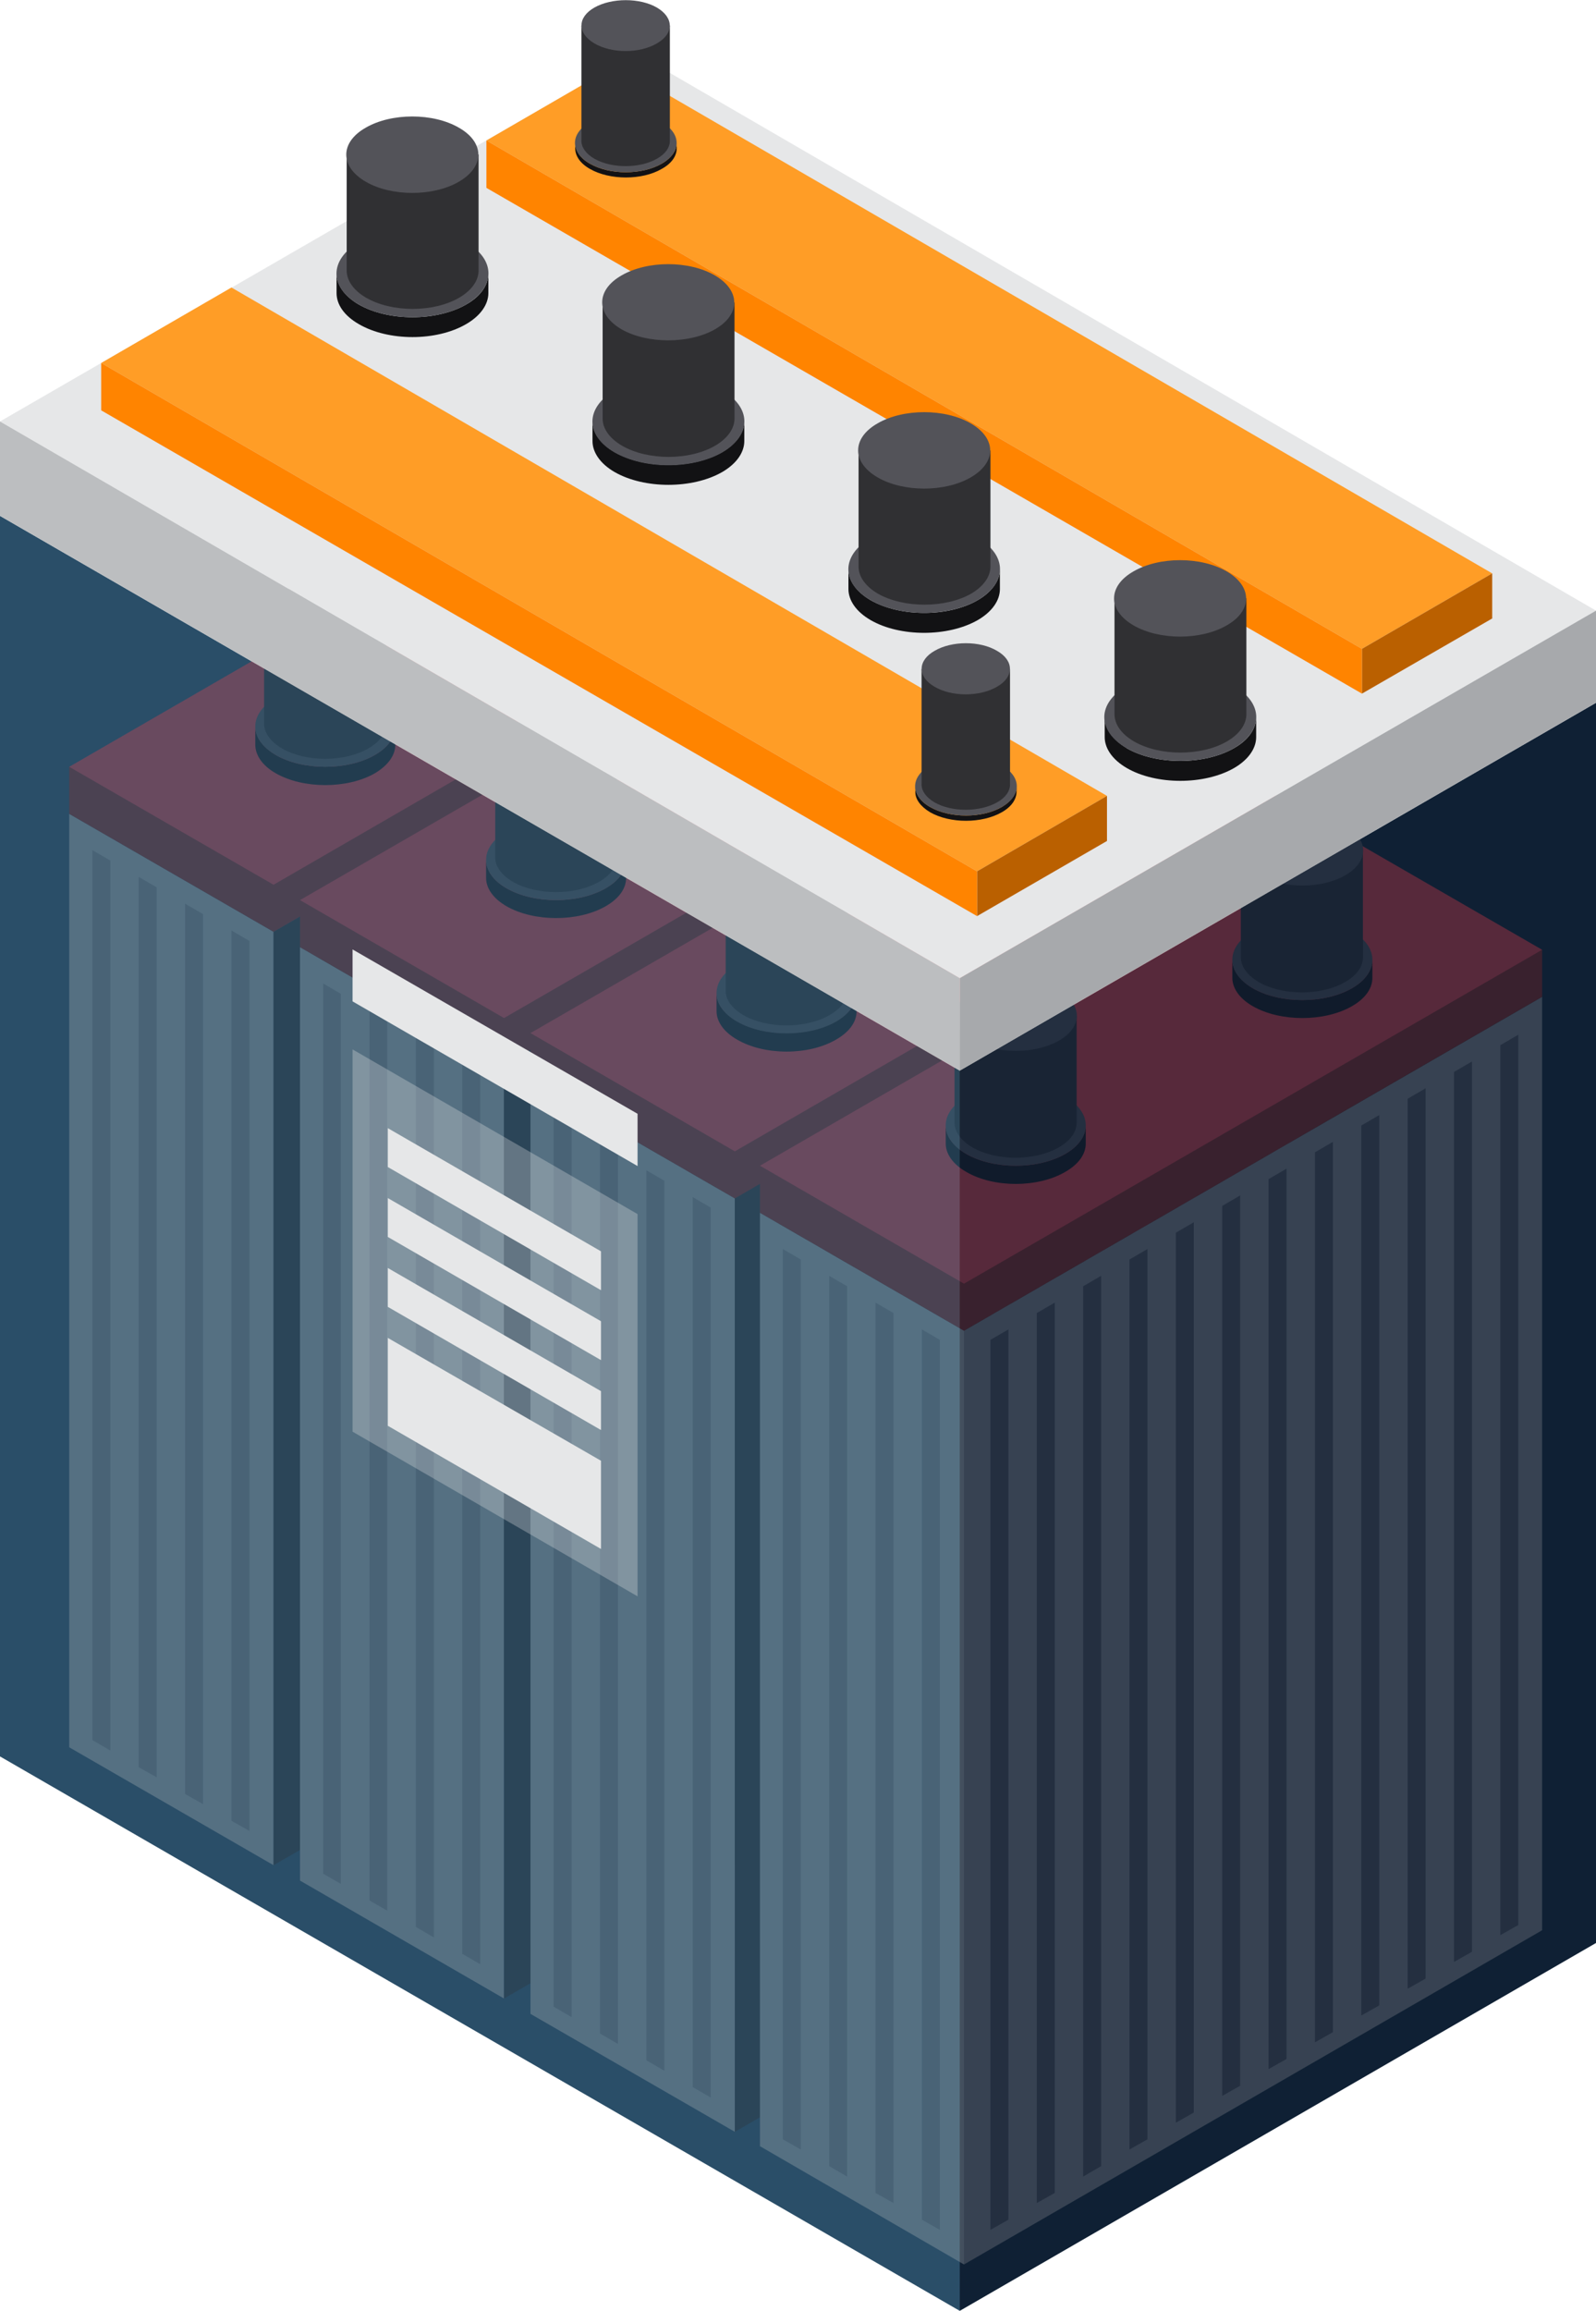 <?xml version="1.0" encoding="UTF-8"?>
<svg id="Calque_2" data-name="Calque 2" xmlns="http://www.w3.org/2000/svg" viewBox="0 0 48.89 70.73">
  <defs>
    <style>
      .cls-1 {
        fill: #bcbec0;
      }

      .cls-1, .cls-2, .cls-3, .cls-4, .cls-5, .cls-6, .cls-7, .cls-8, .cls-9, .cls-10, .cls-11, .cls-12, .cls-13, .cls-14, .cls-15 {
        stroke-width: 0px;
      }

      .cls-2 {
        fill: #a7a9ac;
      }

      .cls-3 {
        fill: #ff3f4a;
      }

      .cls-4 {
        fill: #ff9d26;
      }

      .cls-5 {
        fill: #2a4e68;
      }

      .cls-6, .cls-15 {
        fill: #e6e7e8;
      }

      .cls-7 {
        fill: #9c251f;
      }

      .cls-8 {
        fill: #535359;
      }

      .cls-9 {
        fill: #121214;
      }

      .cls-16, .cls-15 {
        opacity: .3;
      }

      .cls-10 {
        fill: #303033;
      }

      .cls-11 {
        fill: #939598;
      }

      .cls-12 {
        fill: #ba6000;
      }

      .cls-13 {
        fill: #0f2034;
      }

      .cls-14 {
        fill: #ff8400;
      }
    </style>
  </defs>
  <g id="Layer_1" data-name="Layer 1">
    <g>
      <g>
        <polygon class="cls-5" points="29.4 70.73 0 53.76 0 15.79 29.4 32.77 32.76 38.79 32.76 58.04 29.4 70.73"/>
        <polygon class="cls-13" points="29.4 70.73 48.89 59.47 48.89 21.51 29.4 32.77 29.4 70.73"/>
      </g>
      <g class="cls-16">
        <g>
          <polygon class="cls-1" points="8.38 57.09 2.12 53.48 2.12 24.91 8.38 28.52 8.38 57.09"/>
          <polygon class="cls-11" points="3.38 53.58 2.83 53.26 2.83 26.02 3.38 26.34 3.38 53.58"/>
          <polygon class="cls-11" points="4.8 54.4 4.25 54.09 4.25 26.84 4.8 27.16 4.8 54.4"/>
          <polygon class="cls-11" points="6.22 55.22 5.67 54.91 5.67 27.66 6.22 27.98 6.22 55.22"/>
          <polygon class="cls-11" points="7.64 56.04 7.09 55.73 7.09 28.48 7.64 28.8 7.64 56.04"/>
          <polygon class="cls-10" points="8.38 57.09 26.08 46.87 26.08 18.3 8.38 28.52 8.38 57.09"/>
          <polygon class="cls-8" points="13.45 53.58 14 53.26 14 26.02 13.45 26.34 13.45 53.58"/>
          <polygon class="cls-8" points="12.03 54.4 12.58 54.09 12.58 26.84 12.03 27.16 12.03 54.4"/>
          <polygon class="cls-8" points="10.61 55.22 11.16 54.91 11.16 27.66 10.61 27.98 10.61 55.22"/>
          <polygon class="cls-8" points="9.19 56.04 9.73 55.73 9.73 28.48 9.19 28.8 9.19 56.04"/>
          <polygon class="cls-8" points="17.71 51.12 18.26 50.81 18.26 23.56 17.71 23.88 17.71 51.12"/>
          <polygon class="cls-8" points="16.29 51.94 16.84 51.63 16.84 24.38 16.29 24.7 16.29 51.94"/>
          <polygon class="cls-8" points="14.87 52.76 15.42 52.45 15.42 25.2 14.87 25.52 14.87 52.76"/>
          <polygon class="cls-8" points="21.97 48.66 22.52 48.35 22.52 21.1 21.97 21.42 21.97 48.66"/>
          <polygon class="cls-8" points="20.55 49.48 21.1 49.17 21.1 21.92 20.55 22.24 20.55 49.48"/>
          <polygon class="cls-8" points="19.13 50.3 19.68 49.99 19.68 22.74 19.13 23.06 19.13 50.3"/>
          <polygon class="cls-8" points="24.81 47.02 25.36 46.71 25.36 19.46 24.81 19.78 24.81 47.02"/>
          <polygon class="cls-8" points="23.39 47.84 23.94 47.53 23.94 20.28 23.39 20.6 23.39 47.84"/>
          <polygon class="cls-7" points="8.38 28.52 2.12 24.91 2.12 23.47 26.08 16.85 26.08 18.3 8.38 28.52"/>
          <polygon class="cls-3" points="8.38 27.08 2.12 23.47 19.83 13.24 26.08 16.85 8.38 27.08"/>
          <g>
            <g>
              <path class="cls-9" d="M8.45,23.11c.84.48,2.19.48,3.03,0,.42-.24.63-.56.63-.88v.56c0,.32-.21.63-.63.88-.84.48-2.19.48-3.03,0-.42-.24-.63-.56-.63-.88v-.56c0,.32.21.63.63.88Z"/>
              <path class="cls-8" d="M8.45,21.36c.84-.48,2.19-.48,3.03,0,.84.48.84,1.27,0,1.75-.84.48-2.19.48-3.03,0-.84-.48-.84-1.27,0-1.75Z"/>
            </g>
            <g>
              <path class="cls-10" d="M11.83,18.88v3.27c0,.27-.18.55-.55.76-.73.42-1.91.42-2.64,0-.36-.21-.55-.49-.55-.76v-3.27h3.73Z"/>
              <path class="cls-8" d="M8.65,18.12c.73-.42,1.91-.42,2.64,0,.73.42.73,1.1,0,1.52-.73.42-1.91.42-2.64,0-.73-.42-.73-1.1,0-1.52Z"/>
            </g>
          </g>
          <g>
            <g>
              <path class="cls-9" d="M17.22,18.04c.84.48,2.19.48,3.03,0,.42-.24.63-.56.63-.87v.56c0,.32-.21.63-.63.87-.84.48-2.19.48-3.03,0-.42-.24-.63-.56-.63-.87v-.56c0,.32.21.63.63.87Z"/>
              <path class="cls-8" d="M17.22,16.29c.84-.48,2.19-.48,3.03,0,.84.48.84,1.27,0,1.75-.84.48-2.19.48-3.03,0-.84-.48-.84-1.27,0-1.75Z"/>
            </g>
            <g>
              <path class="cls-10" d="M20.6,13.82v3.27c0,.28-.18.55-.55.76-.73.42-1.91.42-2.64,0-.36-.21-.55-.49-.55-.76v-3.27h3.73Z"/>
              <path class="cls-8" d="M17.42,13.06c.73-.42,1.91-.42,2.64,0,.73.42.73,1.1,0,1.52-.73.42-1.91.42-2.64,0-.73-.42-.73-1.1,0-1.52Z"/>
            </g>
          </g>
        </g>
        <g>
          <polygon class="cls-1" points="15.44 61.17 9.19 57.56 9.19 28.99 15.44 32.6 15.44 61.17"/>
          <polygon class="cls-11" points="10.44 57.66 9.9 57.35 9.9 30.1 10.44 30.42 10.44 57.66"/>
          <polygon class="cls-11" points="11.86 58.48 11.32 58.17 11.32 30.92 11.86 31.24 11.86 58.48"/>
          <polygon class="cls-11" points="13.29 59.3 12.74 58.98 12.74 31.74 13.29 32.06 13.29 59.3"/>
          <polygon class="cls-11" points="14.71 60.12 14.16 59.8 14.16 32.56 14.71 32.88 14.71 60.12"/>
          <polygon class="cls-10" points="15.44 61.17 33.15 50.95 33.15 22.38 15.44 32.6 15.44 61.17"/>
          <polygon class="cls-8" points="20.51 57.66 21.06 57.35 21.06 30.1 20.51 30.42 20.51 57.66"/>
          <polygon class="cls-8" points="19.09 58.48 19.64 58.17 19.64 30.92 19.09 31.24 19.09 58.48"/>
          <polygon class="cls-8" points="17.67 59.3 18.22 58.98 18.22 31.74 17.67 32.06 17.67 59.3"/>
          <polygon class="cls-8" points="16.25 60.12 16.8 59.8 16.8 32.56 16.25 32.88 16.25 60.12"/>
          <polygon class="cls-8" points="24.78 55.2 25.32 54.89 25.32 27.64 24.78 27.96 24.78 55.2"/>
          <polygon class="cls-8" points="23.35 56.02 23.9 55.7 23.9 28.46 23.35 28.78 23.35 56.02"/>
          <polygon class="cls-8" points="21.93 56.84 22.48 56.53 22.48 29.28 21.93 29.6 21.93 56.84"/>
          <polygon class="cls-8" points="29.04 52.74 29.58 52.42 29.58 25.18 29.04 25.5 29.04 52.74"/>
          <polygon class="cls-8" points="27.62 53.56 28.16 53.25 28.16 26 27.62 26.32 27.62 53.56"/>
          <polygon class="cls-8" points="26.2 54.38 26.74 54.07 26.74 26.82 26.2 27.14 26.2 54.38"/>
          <polygon class="cls-8" points="31.88 51.1 32.42 50.79 32.42 23.54 31.88 23.86 31.88 51.1"/>
          <polygon class="cls-8" points="30.46 51.92 31 51.61 31 24.36 30.46 24.68 30.46 51.92"/>
          <polygon class="cls-7" points="15.44 32.6 9.19 28.99 9.19 27.55 33.15 20.94 33.15 22.38 15.44 32.6"/>
          <polygon class="cls-3" points="15.44 31.16 9.19 27.55 26.9 17.33 33.15 20.94 15.44 31.16"/>
          <g>
            <g>
              <path class="cls-9" d="M15.52,27.19c.84.48,2.19.48,3.03,0,.42-.24.63-.56.63-.88v.56c0,.32-.21.63-.63.87-.84.48-2.19.48-3.03,0-.42-.24-.63-.56-.63-.87v-.56c0,.32.21.64.63.88Z"/>
              <path class="cls-8" d="M15.52,25.44c.84-.48,2.19-.48,3.03,0,.84.48.84,1.27,0,1.75s-2.19.48-3.03,0-.84-1.26,0-1.75Z"/>
            </g>
            <g>
              <path class="cls-10" d="M18.9,22.96v3.27c0,.27-.18.55-.55.76-.73.42-1.91.42-2.64,0-.36-.21-.55-.49-.54-.76v-3.27h3.73Z"/>
              <path class="cls-8" d="M15.71,22.2c.73-.42,1.91-.42,2.64,0,.73.42.73,1.1,0,1.52-.73.42-1.91.42-2.64,0-.73-.42-.73-1.1,0-1.52Z"/>
            </g>
          </g>
          <g>
            <g>
              <path class="cls-9" d="M24.29,22.12c.84.48,2.19.48,3.03,0,.42-.24.63-.56.63-.87v.56c0,.32-.21.63-.63.87-.84.48-2.19.48-3.03,0-.42-.24-.63-.56-.63-.87v-.56c0,.32.21.63.63.87Z"/>
              <path class="cls-8" d="M24.29,20.37c.84-.48,2.19-.48,3.03,0,.84.48.84,1.26,0,1.75-.84.48-2.19.48-3.03,0-.84-.48-.84-1.26,0-1.75Z"/>
            </g>
            <g>
              <path class="cls-10" d="M27.67,17.9v3.27c0,.27-.18.55-.55.76-.73.42-1.91.42-2.64,0-.36-.21-.55-.49-.55-.76v-3.27h3.73Z"/>
              <path class="cls-8" d="M24.49,17.14c.73-.42,1.91-.42,2.64,0,.73.42.73,1.1,0,1.52-.73.42-1.91.42-2.64,0-.73-.42-.73-1.1,0-1.52Z"/>
            </g>
          </g>
        </g>
        <g>
          <polygon class="cls-1" points="22.51 65.25 16.25 61.64 16.25 33.07 22.51 36.68 22.51 65.25"/>
          <polygon class="cls-11" points="17.51 61.74 16.96 61.42 16.96 34.18 17.51 34.5 17.51 61.74"/>
          <polygon class="cls-11" points="18.93 62.56 18.38 62.24 18.38 35 18.93 35.31 18.93 62.56"/>
          <polygon class="cls-11" points="20.35 63.38 19.8 63.06 19.8 35.82 20.35 36.14 20.35 63.38"/>
          <polygon class="cls-11" points="21.77 64.2 21.22 63.88 21.22 36.64 21.77 36.96 21.77 64.2"/>
          <polygon class="cls-10" points="22.51 65.25 40.21 55.03 40.21 26.46 22.51 36.68 22.51 65.25"/>
          <polygon class="cls-8" points="27.58 61.74 28.12 61.42 28.12 34.18 27.58 34.5 27.58 61.74"/>
          <polygon class="cls-8" points="26.16 62.56 26.7 62.24 26.7 35 26.16 35.31 26.16 62.56"/>
          <polygon class="cls-8" points="24.73 63.38 25.28 63.06 25.28 35.82 24.73 36.14 24.73 63.38"/>
          <polygon class="cls-8" points="23.31 64.2 23.86 63.88 23.86 36.64 23.31 36.96 23.31 64.2"/>
          <polygon class="cls-8" points="31.84 59.28 32.39 58.96 32.39 31.72 31.84 32.04 31.84 59.28"/>
          <polygon class="cls-8" points="30.42 60.1 30.96 59.78 30.96 32.54 30.42 32.85 30.42 60.1"/>
          <polygon class="cls-8" points="29 60.92 29.54 60.6 29.54 33.36 29 33.68 29 60.92"/>
          <polygon class="cls-8" points="36.1 56.82 36.65 56.5 36.65 29.26 36.1 29.58 36.1 56.82"/>
          <polygon class="cls-8" points="34.68 57.64 35.23 57.32 35.23 30.08 34.68 30.4 34.68 57.64"/>
          <polygon class="cls-8" points="33.26 58.46 33.81 58.14 33.81 30.9 33.26 31.21 33.26 58.46"/>
          <polygon class="cls-8" points="38.94 55.18 39.49 54.86 39.49 27.62 38.94 27.94 38.94 55.18"/>
          <polygon class="cls-8" points="37.52 56 38.07 55.68 38.07 28.44 37.52 28.76 37.52 56"/>
          <polygon class="cls-7" points="22.51 36.68 16.25 33.07 16.25 31.62 40.21 25.01 40.21 26.46 22.51 36.68"/>
          <polygon class="cls-3" points="22.51 35.24 16.25 31.62 33.96 21.4 40.21 25.01 22.51 35.24"/>
          <g>
            <g>
              <path class="cls-9" d="M22.58,31.26c.84.48,2.19.48,3.03,0,.42-.24.63-.56.63-.87v.56c0,.32-.21.63-.63.87-.84.49-2.19.49-3.03,0-.42-.24-.63-.56-.63-.87v-.56c0,.32.21.63.63.87Z"/>
              <path class="cls-8" d="M22.58,29.52c.84-.48,2.19-.48,3.03,0,.84.48.84,1.26,0,1.75-.84.48-2.19.48-3.03,0-.84-.48-.84-1.27,0-1.75Z"/>
            </g>
            <g>
              <path class="cls-10" d="M25.96,27.04v3.27c0,.28-.18.55-.55.76-.73.42-1.91.42-2.64,0-.36-.21-.55-.49-.54-.76v-3.27h3.73Z"/>
              <path class="cls-8" d="M22.77,26.28c.73-.42,1.91-.42,2.64,0,.73.42.73,1.1,0,1.52-.73.42-1.91.42-2.64,0-.73-.42-.73-1.1,0-1.52Z"/>
            </g>
          </g>
          <g>
            <g>
              <path class="cls-9" d="M31.35,26.2c.84.48,2.19.48,3.03,0,.42-.24.63-.56.63-.88v.56c0,.32-.21.63-.63.87-.84.49-2.19.49-3.03,0-.42-.24-.63-.56-.63-.87v-.56c0,.32.21.63.62.88Z"/>
              <path class="cls-8" d="M31.35,24.45c.84-.48,2.19-.48,3.03,0,.84.48.84,1.27,0,1.75-.84.48-2.19.48-3.03,0-.84-.48-.84-1.27,0-1.75Z"/>
            </g>
            <g>
              <path class="cls-10" d="M34.73,21.97v3.27c0,.28-.18.55-.55.76-.73.42-1.91.42-2.64,0-.36-.21-.55-.49-.55-.76v-3.27h3.73Z"/>
              <path class="cls-8" d="M31.55,21.21c.73-.42,1.91-.42,2.64,0,.73.42.73,1.1,0,1.52-.73.42-1.91.42-2.64,0-.73-.42-.73-1.1,0-1.52Z"/>
            </g>
          </g>
        </g>
        <g>
          <polygon class="cls-1" points="29.53 69.31 23.28 65.69 23.28 37.12 29.53 40.73 29.53 69.31"/>
          <polygon class="cls-11" points="24.53 65.79 23.98 65.48 23.98 38.23 24.53 38.55 24.53 65.79"/>
          <polygon class="cls-11" points="25.95 66.62 25.4 66.3 25.4 39.05 25.95 39.37 25.95 66.62"/>
          <polygon class="cls-11" points="27.37 67.43 26.82 67.12 26.82 39.87 27.37 40.19 27.37 67.43"/>
          <polygon class="cls-11" points="28.79 68.25 28.24 67.94 28.24 40.69 28.79 41.01 28.79 68.25"/>
          <polygon class="cls-11" points="29.53 69.31 47.24 59.08 47.24 30.51 29.53 40.73 29.53 69.31"/>
          <polygon class="cls-8" points="34.6 65.79 35.15 65.48 35.15 38.23 34.6 38.55 34.6 65.79"/>
          <polygon class="cls-8" points="33.18 66.62 33.73 66.3 33.73 39.05 33.18 39.37 33.18 66.62"/>
          <polygon class="cls-8" points="31.76 67.43 32.31 67.12 32.31 39.87 31.76 40.19 31.76 67.43"/>
          <polygon class="cls-8" points="30.34 68.25 30.89 67.94 30.89 40.69 30.34 41.01 30.34 68.25"/>
          <polygon class="cls-8" points="38.86 63.33 39.41 63.02 39.41 35.77 38.86 36.09 38.86 63.33"/>
          <polygon class="cls-8" points="37.44 64.15 37.99 63.84 37.99 36.59 37.44 36.91 37.44 64.15"/>
          <polygon class="cls-8" points="36.02 64.97 36.57 64.66 36.57 37.41 36.02 37.73 36.02 64.97"/>
          <polygon class="cls-8" points="43.12 60.87 43.67 60.56 43.67 33.31 43.12 33.63 43.12 60.87"/>
          <polygon class="cls-8" points="41.7 61.69 42.25 61.38 42.25 34.13 41.7 34.45 41.7 61.69"/>
          <polygon class="cls-8" points="40.28 62.51 40.83 62.2 40.83 34.95 40.28 35.27 40.28 62.51"/>
          <polygon class="cls-8" points="45.96 59.23 46.51 58.92 46.51 31.67 45.96 31.99 45.96 59.23"/>
          <polygon class="cls-8" points="44.54 60.05 45.09 59.74 45.09 32.49 44.54 32.81 44.54 60.05"/>
          <polygon class="cls-7" points="29.53 40.73 23.28 37.12 23.28 35.68 47.24 29.07 47.24 30.51 29.53 40.73"/>
          <polygon class="cls-3" points="29.53 39.29 23.28 35.68 40.98 25.46 47.24 29.07 29.53 39.29"/>
          <g>
            <g>
              <path class="cls-9" d="M29.6,35.32c.84.48,2.19.48,3.03,0,.42-.24.63-.56.63-.88v.56c0,.32-.21.63-.63.87-.84.49-2.19.49-3.03,0-.42-.24-.63-.56-.63-.87v-.56c0,.32.21.63.63.88Z"/>
              <path class="cls-8" d="M29.6,33.57c.84-.48,2.19-.48,3.03,0,.84.48.84,1.27,0,1.75-.84.48-2.19.48-3.03,0-.84-.48-.84-1.27,0-1.75Z"/>
            </g>
            <g>
              <path class="cls-10" d="M32.98,31.09v3.27c0,.28-.18.55-.55.76-.73.42-1.91.42-2.64,0-.36-.21-.55-.49-.55-.76v-3.27h3.73Z"/>
              <path class="cls-8" d="M29.8,30.33c.73-.42,1.91-.42,2.64,0,.73.42.73,1.1,0,1.52-.73.42-1.91.42-2.64,0-.73-.42-.73-1.1,0-1.52Z"/>
            </g>
          </g>
          <g>
            <g>
              <path class="cls-9" d="M38.38,30.25c.84.48,2.19.48,3.03,0,.42-.24.63-.56.63-.88v.56c0,.32-.21.63-.63.87-.84.48-2.19.48-3.03,0-.42-.24-.63-.56-.63-.87v-.56c0,.32.21.63.63.88Z"/>
              <path class="cls-8" d="M38.38,28.5c.84-.48,2.19-.48,3.03,0,.84.48.84,1.27,0,1.75-.84.48-2.19.48-3.03,0-.84-.48-.84-1.27,0-1.75Z"/>
            </g>
            <g>
              <path class="cls-10" d="M41.75,26.03v3.27c0,.28-.18.55-.55.76-.73.42-1.91.42-2.64,0-.36-.21-.55-.49-.55-.76v-3.27h3.73Z"/>
              <path class="cls-8" d="M38.57,25.27c.73-.42,1.91-.42,2.64,0,.73.42.73,1.1,0,1.52-.73.42-1.91.42-2.64,0-.73-.42-.73-1.1,0-1.52Z"/>
            </g>
          </g>
        </g>
      </g>
      <g>
        <polygon class="cls-6" points="19.53 35.69 10.8 30.65 10.8 29.06 19.53 34.09 19.53 35.69"/>
        <polygon class="cls-15" points="19.53 48.86 10.8 43.82 10.8 32.12 19.53 37.16 19.53 48.86"/>
        <polygon class="cls-6" points="18.41 39.49 11.88 35.72 11.88 34.53 18.41 38.3 18.41 39.49"/>
        <polygon class="cls-6" points="18.41 41.63 11.88 37.86 11.88 36.67 18.41 40.44 18.41 41.63"/>
        <polygon class="cls-6" points="18.41 43.77 11.88 40 11.88 38.81 18.41 42.58 18.41 43.77"/>
        <polygon class="cls-6" points="18.41 47.41 11.88 43.64 11.88 40.95 18.41 44.71 18.41 47.41"/>
      </g>
      <g>
        <polygon class="cls-6" points="48.89 18.69 29.4 29.94 0 12.9 19.5 1.64 48.89 18.69"/>
        <polygon class="cls-2" points="48.89 21.51 29.4 32.77 29.4 29.94 48.89 18.69 48.89 21.51"/>
        <polygon class="cls-1" points="0 12.9 29.4 29.94 29.4 32.77 0 15.79 0 12.9"/>
      </g>
      <g>
        <polygon class="cls-4" points="45.71 17.55 41.72 19.86 14.9 4.3 18.89 1.99 45.71 17.55"/>
        <polygon class="cls-12" points="45.71 18.93 41.72 21.23 41.72 19.86 45.71 17.55 45.71 18.93"/>
        <polygon class="cls-14" points="14.9 4.3 41.72 19.86 41.72 21.23 14.9 5.75 14.9 4.3"/>
      </g>
      <g>
        <polygon class="cls-4" points="33.91 24.36 29.93 26.67 3.1 11.11 7.09 8.8 33.91 24.36"/>
        <polygon class="cls-12" points="33.91 25.74 29.93 28.04 29.93 26.67 33.91 24.36 33.91 25.74"/>
        <polygon class="cls-14" points="3.1 11.11 29.93 26.67 29.93 28.04 3.1 12.56 3.1 11.11"/>
      </g>
      <g>
        <g>
          <path class="cls-9" d="M10.99,9.32c.91.52,2.38.52,3.29,0,.46-.26.68-.61.68-.95v.6c0,.34-.23.69-.68.95-.91.53-2.38.53-3.29,0-.45-.26-.68-.6-.68-.95v-.6c0,.34.23.69.68.95Z"/>
          <path class="cls-8" d="M10.99,7.42c.91-.52,2.38-.52,3.29,0,.91.52.91,1.37,0,1.9-.91.52-2.38.52-3.29,0-.91-.52-.91-1.37,0-1.9Z"/>
        </g>
        <g>
          <path class="cls-10" d="M14.66,4.73v3.55c0,.3-.2.6-.59.83-.79.46-2.07.46-2.86,0-.39-.23-.59-.53-.59-.83v-3.55h4.05Z"/>
          <path class="cls-8" d="M11.2,3.91c.79-.46,2.07-.46,2.86,0,.79.45.79,1.19,0,1.65-.79.46-2.07.46-2.86,0-.79-.46-.79-1.2,0-1.65Z"/>
        </g>
      </g>
      <g>
        <g>
          <path class="cls-9" d="M18.83,13.84c.91.52,2.38.52,3.29,0,.45-.26.68-.61.68-.95v.61c0,.34-.23.69-.68.95-.91.52-2.38.52-3.29,0-.45-.26-.68-.61-.68-.95v-.61c0,.34.23.69.68.95Z"/>
          <path class="cls-8" d="M18.83,11.95c.91-.53,2.38-.53,3.29,0,.91.52.91,1.37,0,1.9-.91.52-2.38.52-3.29,0-.91-.52-.91-1.37,0-1.9Z"/>
        </g>
        <g>
          <path class="cls-10" d="M22.5,9.26v3.55c0,.3-.2.6-.59.83-.79.46-2.07.46-2.86,0-.39-.23-.59-.53-.59-.83v-3.55h4.05Z"/>
          <path class="cls-8" d="M19.04,8.43c.79-.46,2.07-.46,2.86,0,.79.46.79,1.2,0,1.65-.79.45-2.07.45-2.86,0-.79-.46-.79-1.2,0-1.65Z"/>
        </g>
      </g>
      <g>
        <g>
          <path class="cls-9" d="M26.67,18.37c.91.52,2.38.52,3.28,0,.45-.26.68-.61.68-.95v.61c0,.34-.23.69-.68.95-.91.52-2.38.52-3.28,0-.45-.26-.68-.61-.68-.95v-.61c0,.34.23.69.68.95Z"/>
          <path class="cls-8" d="M26.67,16.47c.91-.52,2.38-.52,3.28,0,.91.52.91,1.37,0,1.9-.91.52-2.38.52-3.28,0-.91-.52-.91-1.37,0-1.9Z"/>
        </g>
        <g>
          <path class="cls-10" d="M30.34,13.79v3.55c0,.3-.2.6-.59.83-.79.45-2.07.45-2.86,0-.39-.23-.59-.53-.59-.83v-3.55h4.04Z"/>
          <path class="cls-8" d="M26.88,12.96c.79-.46,2.07-.46,2.86,0,.79.46.79,1.19,0,1.65-.79.46-2.07.46-2.86,0-.79-.46-.79-1.2,0-1.65Z"/>
        </g>
      </g>
      <g>
        <g>
          <path class="cls-9" d="M34.51,22.9c.91.52,2.38.52,3.29,0,.46-.26.68-.61.68-.95v.61c0,.34-.23.69-.68.95-.91.52-2.38.52-3.28,0-.45-.26-.68-.61-.68-.95v-.61c0,.34.23.69.68.95Z"/>
          <path class="cls-8" d="M34.51,21c.91-.52,2.38-.52,3.29,0,.91.52.91,1.37,0,1.9-.91.52-2.38.52-3.29,0-.91-.53-.91-1.37,0-1.9Z"/>
        </g>
        <g>
          <path class="cls-10" d="M38.18,18.31v3.55c0,.3-.2.6-.59.83-.79.46-2.07.46-2.86,0-.39-.23-.59-.53-.59-.83v-3.55h4.05Z"/>
          <path class="cls-8" d="M34.72,17.49c.79-.46,2.07-.46,2.86,0,.79.46.79,1.2,0,1.65-.79.46-2.07.46-2.86,0-.79-.46-.79-1.2,0-1.65Z"/>
        </g>
      </g>
      <g>
        <g>
          <path class="cls-9" d="M28.49,24.7c.61.35,1.59.35,2.2,0,.3-.18.45-.41.45-.63v.16c0,.23-.15.46-.45.63-.61.35-1.59.35-2.2,0-.3-.18-.46-.41-.45-.63v-.16c0,.23.15.46.45.63Z"/>
          <path class="cls-8" d="M28.49,23.43c.61-.35,1.59-.35,2.2,0,.61.35.61.92,0,1.27-.61.35-1.59.35-2.2,0-.61-.35-.61-.92,0-1.27Z"/>
        </g>
        <g>
          <path class="cls-10" d="M30.94,20.48v3.53c0,.2-.13.4-.4.55-.53.3-1.39.3-1.91,0-.26-.15-.4-.35-.4-.55v-3.53h2.7Z"/>
          <path class="cls-8" d="M28.63,19.92c.53-.31,1.39-.31,1.91,0,.53.3.53.8,0,1.1-.53.31-1.39.31-1.91,0-.53-.3-.53-.8,0-1.1Z"/>
        </g>
      </g>
      <g>
        <g>
          <path class="cls-9" d="M18.07,5.01c.61.35,1.59.35,2.2,0,.3-.17.46-.41.46-.63v.16c0,.23-.15.46-.46.63-.6.35-1.59.35-2.2,0-.3-.17-.45-.4-.45-.63v-.16c0,.23.15.46.45.63Z"/>
          <path class="cls-8" d="M18.07,3.74c.61-.35,1.59-.35,2.2,0,.61.35.61.92,0,1.27-.6.35-1.59.35-2.2,0-.61-.35-.61-.92,0-1.27Z"/>
        </g>
        <g>
          <path class="cls-10" d="M20.52.78v3.53c0,.2-.13.4-.4.55-.53.3-1.38.3-1.91,0-.26-.15-.4-.35-.4-.55V.78h2.7Z"/>
          <path class="cls-8" d="M18.21.23c.53-.3,1.39-.3,1.91,0,.53.31.53.8,0,1.1-.53.31-1.38.31-1.91,0-.53-.31-.53-.8,0-1.1Z"/>
        </g>
      </g>
    </g>
  </g>
</svg>